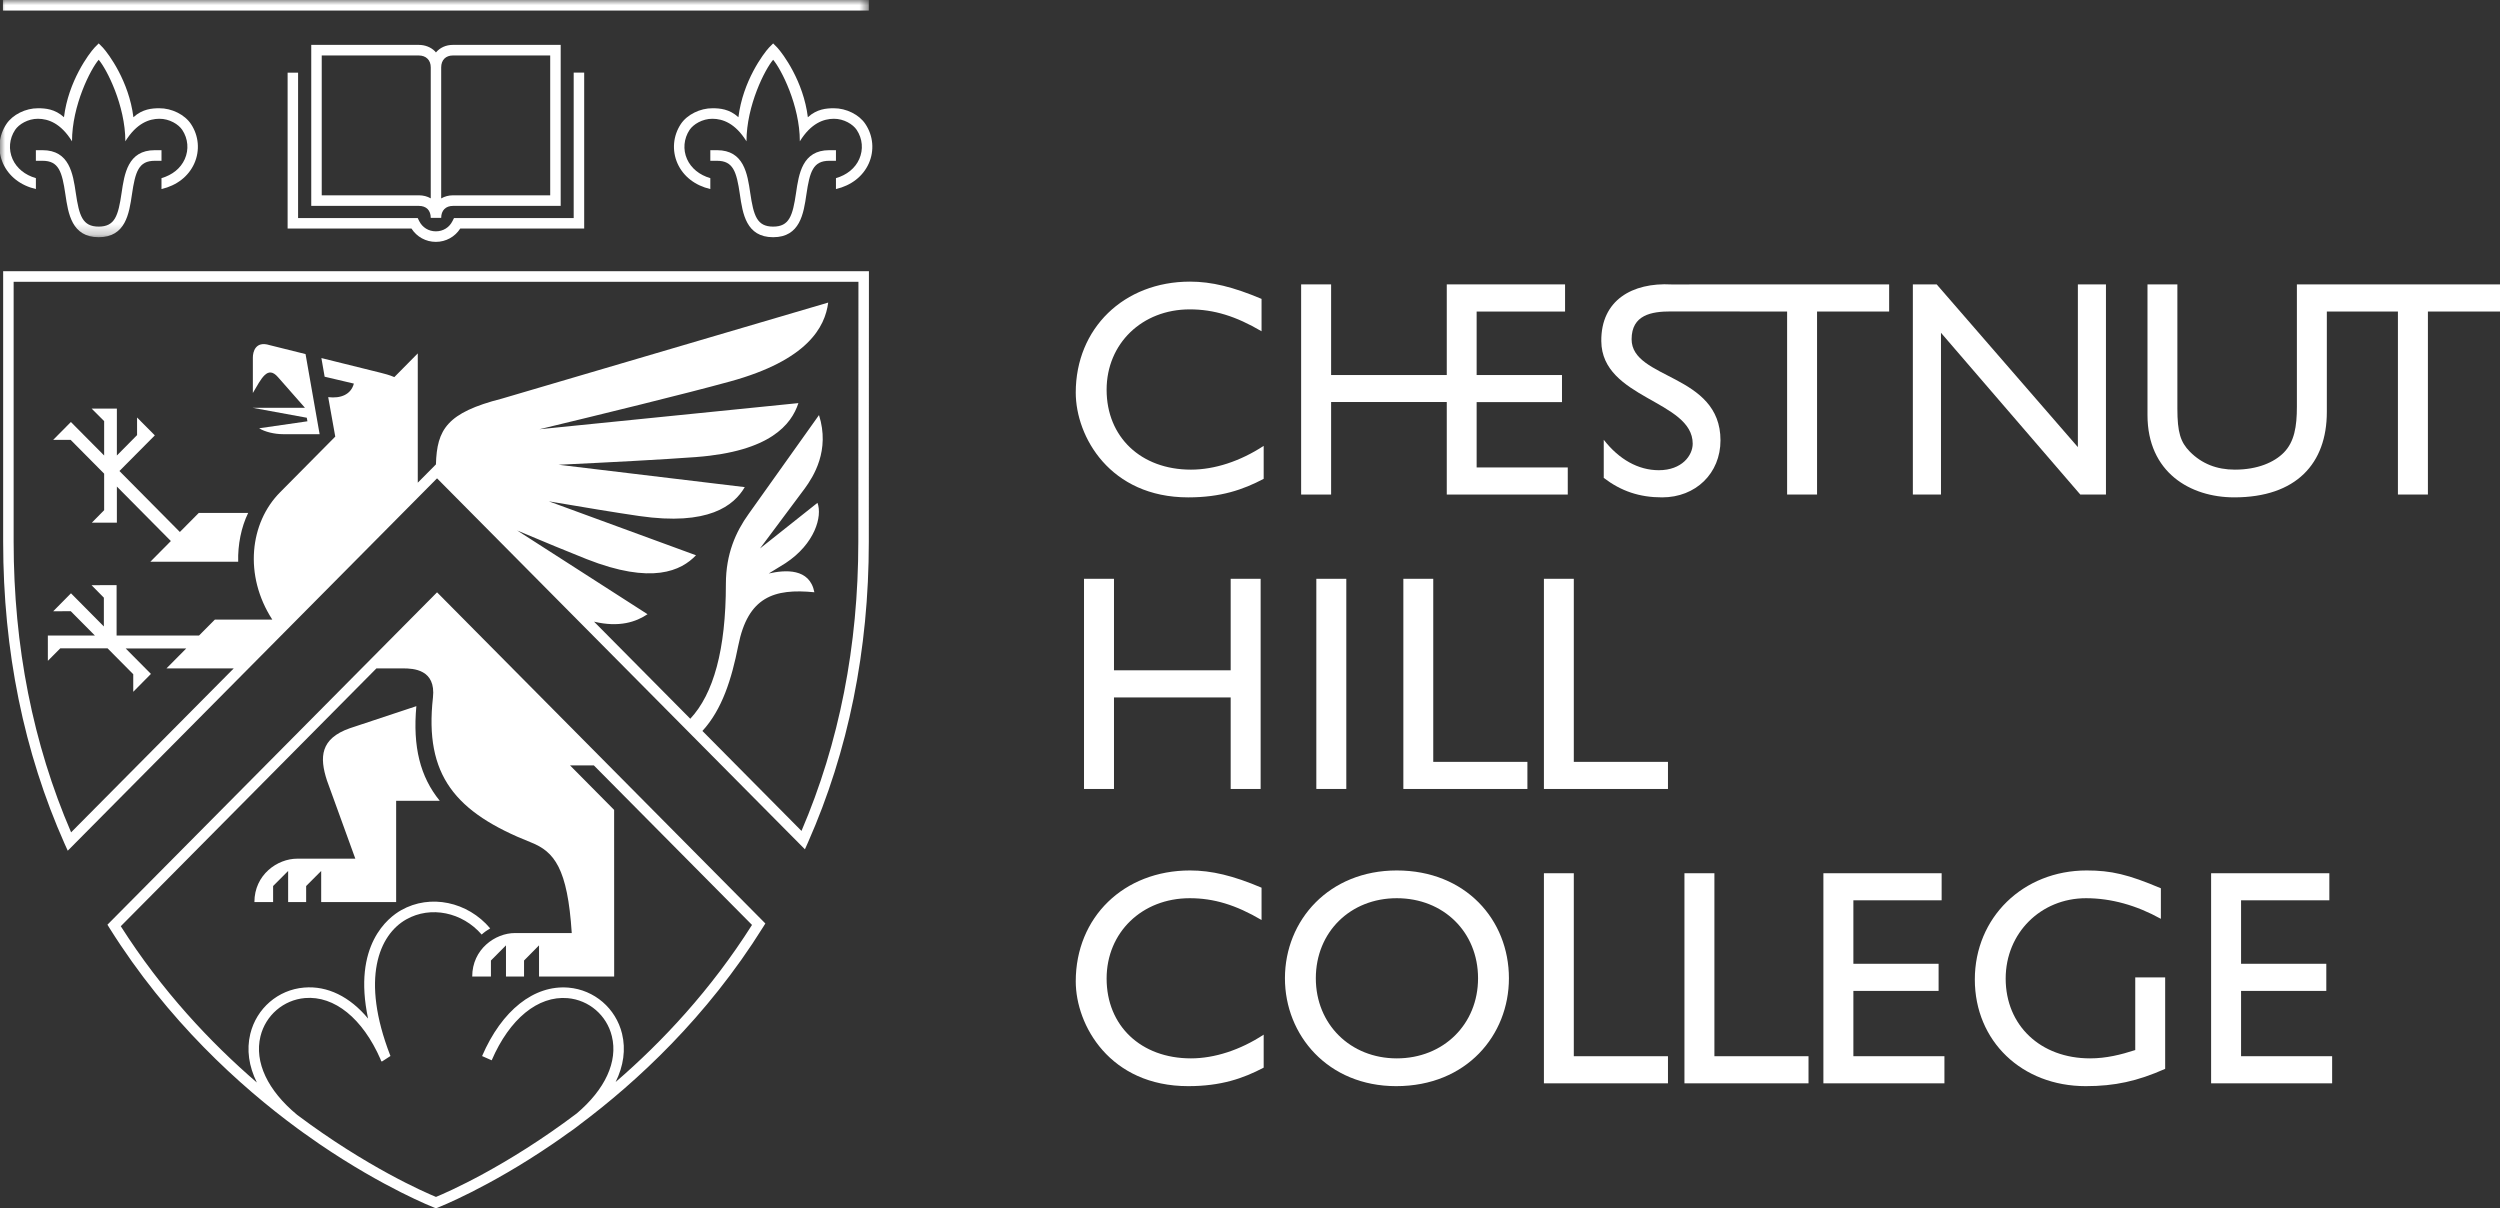 <svg xmlns="http://www.w3.org/2000/svg" xmlns:xlink="http://www.w3.org/1999/xlink" width="240px" height="116px" viewBox="0 0 240 116"><rect x="0" y="0" width="240" height="116" fill="#333333" stroke="none"/><title>White_LOGO</title><defs><polygon id="path-1" points="0 0 83.406 0 83.406 22.772 0 22.772"></polygon></defs><g id="Design" stroke="none" stroke-width="1" fill="none" fill-rule="evenodd"><g id="CHG_Grad_LP_Design_V2" transform="translate(-145, -90)"><g id="White_LOGO" transform="translate(145, 90)"><path d="M55.074,6.971 L55.074,20.932 L43.586,20.932 L43.442,21.214 C43.14,21.836 42.539,22.208 41.844,22.208 C41.141,22.208 40.545,21.836 40.238,21.214 L40.101,20.932 L28.616,20.932 L28.616,6.976 L27.611,6.976 L27.611,21.942 L39.502,21.942 C40.013,22.738 40.879,23.22 41.844,23.22 C42.805,23.22 43.671,22.738 44.183,21.942 L56.082,21.942 L56.082,6.971 L55.074,6.971" id="Fill-1" fill="#FFFFFF"></path><g id="Group-7"><mask id="mask-2" fill="white"><use xlink:href="#path-1"></use></mask><g id="Clip-3"></g><path d="M40.217,19.766 C40.564,19.766 40.853,19.872 41.049,20.066 C41.247,20.27 41.352,20.562 41.352,20.914 L42.354,20.914 L42.354,20.913 C42.354,20.562 42.462,20.27 42.659,20.07 C42.856,19.872 43.144,19.766 43.487,19.766 L53.826,19.766 L53.826,4.309 L43.477,4.309 C42.792,4.309 42.228,4.586 41.849,5.036 C41.816,4.999 41.792,4.955 41.755,4.921 C41.367,4.531 40.813,4.309 40.195,4.309 L29.88,4.309 L29.88,19.766 L40.217,19.766 Z M42.659,5.629 C42.856,5.431 43.136,5.325 43.477,5.325 L52.82,5.325 L52.82,18.75 L43.487,18.75 C43.059,18.75 42.678,18.861 42.354,19.049 L42.354,6.469 C42.354,6.117 42.462,5.83 42.659,5.629 L42.659,5.629 Z M41.045,5.641 C41.247,5.839 41.352,6.129 41.352,6.469 L41.352,19.043 C41.024,18.855 40.644,18.75 40.217,18.75 L30.886,18.75 L30.886,5.325 L40.195,5.325 C40.551,5.325 40.843,5.435 41.045,5.641 L41.045,5.641 Z" id="Fill-2" fill="#FFFFFF" mask="url(#mask-2)"></path><polygon id="Fill-4" fill="#FFFFFF" mask="url(#mask-2)" points="0.282 1.013 83.406 1.013 83.406 0 0.282 0"></polygon><path d="M9.473,22.772 C6.882,22.772 6.547,20.495 6.279,18.667 C5.957,16.468 5.637,15.436 4.086,15.436 L3.444,15.436 L3.444,14.418 L4.086,14.418 C6.672,14.418 7.006,16.694 7.276,18.522 C7.598,20.716 7.92,21.755 9.473,21.755 L9.476,21.755 C11.028,21.755 11.352,20.716 11.672,18.522 C11.941,16.694 12.272,14.418 14.858,14.418 L15.504,14.418 L15.504,15.436 L14.858,15.436 C13.313,15.436 12.988,16.468 12.666,18.667 C12.397,20.495 12.063,22.772 9.476,22.772 L9.473,22.772" id="Fill-5" fill="#FFFFFF" mask="url(#mask-2)"></path><path d="M9.476,4.165 L9.073,4.573 C8.544,5.147 6.564,7.789 6.141,11.254 C5.275,10.458 4.349,10.394 3.656,10.392 C2.463,10.383 1.214,11.004 0.616,11.904 C-0.137,13.036 -0.26,14.451 0.291,15.69 C0.849,16.932 1.979,17.81 3.445,18.149 L3.445,17.102 C2.401,16.8 1.603,16.158 1.207,15.274 C0.802,14.358 0.89,13.314 1.452,12.469 C1.805,11.938 2.677,11.396 3.65,11.402 C4.619,11.408 5.83,11.816 6.913,13.567 C6.913,10.121 8.704,6.623 9.476,5.735 L9.473,5.735 C10.241,6.623 12.033,10.121 12.033,13.567 C13.116,11.816 14.33,11.408 15.295,11.402 C16.271,11.396 17.142,11.938 17.495,12.469 C18.056,13.314 18.147,14.358 17.738,15.274 C17.344,16.158 16.545,16.8 15.503,17.102 L15.503,18.149 C16.967,17.81 18.101,16.932 18.654,15.69 C19.207,14.451 19.085,13.036 18.331,11.904 C17.734,11.004 16.485,10.383 15.291,10.392 C14.601,10.394 13.675,10.458 12.807,11.254 C12.381,7.789 10.404,5.147 9.877,4.573 L9.473,4.165 L9.476,4.165" id="Fill-6" fill="#FFFFFF" mask="url(#mask-2)"></path></g><path d="M74.22,22.772 C71.629,22.772 71.295,20.495 71.029,18.667 C70.709,16.468 70.384,15.436 68.835,15.436 L68.191,15.436 L68.191,14.418 L68.835,14.418 C71.421,14.418 71.754,16.694 72.023,18.522 C72.346,20.716 72.668,21.755 74.22,21.755 L74.225,21.755 C75.774,21.755 76.099,20.716 76.42,18.522 C76.688,16.694 77.023,14.418 79.609,14.418 L80.251,14.418 L80.251,15.436 L79.609,15.436 C78.058,15.436 77.737,16.468 77.414,18.667 C77.146,20.495 76.811,22.772 74.225,22.772 L74.22,22.772" id="Fill-8" fill="#FFFFFF"></path><path d="M74.225,4.165 L73.82,4.573 C73.291,5.147 71.31,7.789 70.888,11.254 C70.023,10.458 69.095,10.394 68.405,10.392 C67.212,10.383 65.961,11.004 65.362,11.904 C64.611,13.036 64.491,14.451 65.04,15.69 C65.594,16.932 66.73,17.81 68.191,18.149 L68.191,17.102 C67.151,16.8 66.353,16.158 65.956,15.274 C65.548,14.358 65.641,13.314 66.2,12.469 C66.556,11.938 67.425,11.396 68.399,11.402 C69.367,11.408 70.577,11.816 71.662,13.567 C71.662,10.121 73.453,6.623 74.225,5.735 L74.219,5.735 C74.987,6.623 76.784,10.121 76.784,13.567 C77.863,11.816 79.081,11.408 80.043,11.402 C81.018,11.396 81.89,11.938 82.243,12.469 C82.804,13.314 82.895,14.358 82.486,15.274 C82.093,16.158 81.292,16.8 80.252,17.102 L80.252,18.149 C81.714,17.81 82.848,16.932 83.404,15.69 C83.954,14.451 83.834,13.036 83.077,11.904 C82.484,11.004 81.233,10.383 80.038,10.392 C79.348,10.394 78.422,10.458 77.554,11.254 C77.129,7.789 75.151,5.147 74.623,4.573 L74.219,4.165 L74.225,4.165" id="Fill-9" fill="#FFFFFF"></path><path d="M77.272,81.534 L77.572,80.861 C81.445,72.105 83.406,62.401 83.406,52.013 L83.417,26.037 L0.303,26.037 L0.303,52.013 C0.303,62.455 2.288,72.21 6.202,81.001 L6.504,81.668 L41.956,45.92 L77.272,81.534 Z M82.398,52.013 C82.398,61.99 80.564,71.321 76.943,79.768 L67.432,70.172 C69.328,68.1 70.232,65.212 70.876,61.967 C71.799,57.311 74.303,56.471 78.18,56.857 C77.732,54.516 75.362,54.703 73.798,55.056 L75.409,54.063 C78.225,52.211 78.968,49.566 78.477,48.272 L72.96,52.653 L77.254,46.898 C78.086,45.758 79.702,43.24 78.624,39.847 L71.873,49.334 C70.636,51.053 69.685,53.168 69.685,56.063 C69.685,62.371 68.495,66.615 66.267,69 L57.029,59.68 C59.455,60.259 61.069,59.699 62.163,58.965 L49.645,50.925 C52.205,52.003 54.596,52.995 56.316,53.675 C62.587,56.15 65.399,54.793 66.816,53.306 L52.691,48.129 C55.999,48.693 59.187,49.222 61.359,49.537 C68.025,50.503 70.455,48.539 71.498,46.764 L53.622,44.616 C58.432,44.39 63.688,44.114 66.868,43.873 C73.929,43.334 75.976,40.755 76.647,38.698 L51.781,41.208 C57.736,39.773 65.753,37.815 70.084,36.622 C77.54,34.576 79.205,31.394 79.507,29.047 L48.176,38.269 C42.907,39.615 41.942,41.223 41.85,44.581 L40.106,46.339 L40.106,33.926 L37.855,36.202 C37.378,35.997 36.906,35.876 36.523,35.781 L30.854,34.374 L31.165,36.164 L33.971,36.825 C33.689,37.887 32.701,38.269 31.507,38.125 L32.185,41.914 L26.898,47.25 C23.972,50.184 23.398,55.249 26.142,59.483 L20.626,59.483 L19.105,61.012 L11.193,61.012 L11.193,56.172 L8.788,56.178 L9.971,57.377 L9.971,60.14 L6.814,56.956 L5.108,58.681 L6.794,58.676 L9.112,61.012 L4.593,61.012 L4.595,63.439 L5.784,62.243 L10.33,62.243 L12.792,64.725 L12.792,66.413 L14.49,64.695 L12.063,62.25 L17.881,62.25 L15.981,64.166 L22.439,64.166 L6.826,79.905 C3.169,71.42 1.309,62.043 1.309,52.013 L1.309,27.054 L82.41,27.054 L82.398,52.013 L82.398,52.013 Z" id="Fill-10" fill="#FFFFFF"></path><path d="M30.683,41.681 L29.332,33.992 L25.874,33.13 C24.514,32.705 24.274,33.799 24.274,34.317 L24.274,37.727 C25.088,36.357 25.672,35.041 26.688,36.207 C27.712,37.378 29.277,39.152 29.277,39.152 L24.263,39.152 L29.451,40.102 L29.512,40.444 L24.877,41.115 C25.42,41.457 26.35,41.681 27.169,41.681 L30.683,41.681" id="Fill-11" fill="#FFFFFF"></path><path d="M23.825,49.24 L19.083,49.24 L17.267,51.07 L11.465,45.217 L14.863,41.796 L13.158,40.08 L13.159,41.77 L11.22,43.728 L11.22,39.228 L8.799,39.228 L9.998,40.426 L9.998,43.728 L6.805,40.512 L5.103,42.229 L6.783,42.229 L9.998,45.472 L9.998,48.979 L8.815,50.177 L11.22,50.173 L11.22,46.71 L16.403,51.94 L14.436,53.924 L22.866,53.924 C22.822,52.303 23.156,50.605 23.825,49.24" id="Fill-12" fill="#FFFFFF"></path><path d="M41.956,56.863 L10.314,88.771 L10.527,89.116 C16.09,97.989 23.044,104.274 28.52,108.306 C28.711,108.451 28.916,108.596 29.118,108.74 C29.652,109.125 30.18,109.494 30.681,109.837 C36.865,114.05 41.629,115.909 41.673,115.926 L41.854,116 L42.036,115.926 C42.082,115.909 46.868,114.04 53.067,109.81 C53.504,109.518 53.957,109.194 54.415,108.863 C54.867,108.562 55.297,108.248 55.698,107.927 C61.116,103.868 67.852,97.663 73.262,88.995 L73.475,88.654 L41.956,56.863 Z M59.1,103.873 C59.858,102.333 60.086,100.758 59.717,99.236 C59.121,96.799 57.057,95.024 54.575,94.812 C51.277,94.536 48.173,96.986 46.28,101.382 L47.202,101.789 C48.917,97.811 51.642,95.58 54.493,95.822 C56.542,95.999 58.252,97.467 58.739,99.479 C59.336,101.911 58.088,104.584 55.366,106.89 C48.592,112.003 42.918,114.467 41.854,114.904 C40.803,114.472 35.221,112.047 28.527,107.027 C25.704,104.691 24.401,101.97 25.005,99.485 C25.5,97.467 27.217,95.991 29.277,95.813 C32.11,95.575 34.815,97.772 36.53,101.69 C36.535,101.71 36.541,101.73 36.546,101.744 L36.584,101.838 L36.655,101.913 L37.483,101.377 L37.485,101.368 C37.477,101.347 37.466,101.323 37.455,101.303 C34.607,93.949 36.382,89.74 39.005,88.26 C41.356,86.935 44.385,87.576 46.24,89.717 C46.495,89.484 46.769,89.294 47.058,89.124 C44.9,86.564 41.306,85.795 38.515,87.376 C37.269,88.077 33.836,90.725 35.336,97.782 C33.593,95.687 31.44,94.613 29.189,94.807 C26.699,95.013 24.626,96.799 24.029,99.248 C23.656,100.777 23.89,102.367 24.658,103.922 C20.193,100.072 15.545,95.127 11.595,88.917 L36.136,64.166 L38.694,64.166 C39.676,64.166 41.865,64.255 41.563,66.968 C40.731,74.415 43.682,77.989 50.974,80.871 C53.207,81.759 54.488,83.342 54.888,89.573 L49.437,89.573 C47.539,89.573 45.333,91.125 45.333,93.745 L47.129,93.745 L47.129,92.21 L48.574,90.755 L48.574,93.745 L50.308,93.745 L50.308,92.21 L51.747,90.755 L51.747,93.745 L58.96,93.745 L58.956,77.75 L54.724,73.48 L57.007,73.476 L72.193,88.793 C68.24,95.036 63.581,100.01 59.1,103.873 L59.1,103.873 Z" id="Fill-13" fill="#FFFFFF"></path><path d="M33.581,69.912 C30.748,70.907 30.661,72.687 31.385,74.917 L34.111,82.433 L28.526,82.433 C26.626,82.433 24.423,83.977 24.423,86.598 L26.218,86.598 L26.218,85.059 L27.661,83.611 L27.661,86.598 L29.39,86.598 L29.39,85.059 L30.834,83.611 L30.834,86.598 L38.03,86.598 L38.03,76.875 L42.216,76.875 C40.339,74.569 39.613,71.692 39.97,67.791 L33.581,69.912" id="Fill-14" fill="#FFFFFF"></path><path d="M121.109,31.801 C118.642,30.351 116.534,29.7 114.215,29.7 C109.636,29.7 106.235,32.984 106.235,37.419 C106.235,41.948 109.522,45.086 114.332,45.086 C116.588,45.086 119.055,44.284 121.313,42.804 L121.313,45.968 C119.349,47.006 117.208,47.748 114.07,47.748 C106.557,47.748 103.272,41.919 103.272,37.688 C103.272,31.532 107.878,27.036 114.244,27.036 C116.299,27.036 118.381,27.541 121.109,28.693 L121.109,31.801" id="Fill-15" fill="#FFFFFF"></path><polyline id="Fill-16" fill="#FFFFFF" points="121.021 75.741 118.145 75.741 118.145 66.954 106.942 66.954 106.942 75.741 104.065 75.741 104.065 55.564 106.942 55.564 106.942 64.349 118.145 64.349 118.145 55.564 121.021 55.564 121.021 75.741"></polyline><polygon id="Fill-17" fill="#FFFFFF" points="126.368 75.74 129.245 75.74 129.245 55.565 126.368 55.565"></polygon><polyline id="Fill-18" fill="#FFFFFF" points="137.592 73.139 146.631 73.139 146.631 75.741 134.722 75.741 134.722 55.564 137.592 55.564 137.592 73.139"></polyline><polyline id="Fill-19" fill="#FFFFFF" points="151.085 73.139 160.125 73.139 160.125 75.741 148.216 75.741 148.216 55.564 151.085 55.564 151.085 73.139"></polyline><path d="M121.109,88.32 C118.642,86.872 116.534,86.228 114.215,86.228 C109.636,86.228 106.235,89.507 106.235,93.945 C106.235,98.467 109.522,101.604 114.332,101.604 C116.588,101.604 119.055,100.805 121.313,99.326 L121.313,102.493 C119.349,103.53 117.208,104.27 114.07,104.27 C106.557,104.27 103.272,98.441 103.272,94.21 C103.272,88.058 107.878,83.564 114.244,83.564 C116.299,83.564 118.381,84.059 121.109,85.218 L121.109,88.32" id="Fill-20" fill="#FFFFFF"></path><path d="M134.091,83.564 C140.688,83.564 144.857,88.295 144.857,93.917 C144.857,99.36 140.807,104.27 134.032,104.27 C127.49,104.27 123.354,99.388 123.354,93.917 C123.354,88.32 127.609,83.564 134.091,83.564 M134.091,101.604 C138.578,101.604 141.893,98.32 141.893,93.917 C141.893,89.479 138.578,86.228 134.091,86.228 C129.632,86.228 126.319,89.479 126.319,93.917 C126.319,98.32 129.632,101.604 134.091,101.604" id="Fill-21" fill="#FFFFFF"></path><polyline id="Fill-22" fill="#FFFFFF" points="151.085 101.397 160.125 101.397 160.125 104 148.216 104 148.216 83.831 151.085 83.831 151.085 101.397"></polyline><polyline id="Fill-23" fill="#FFFFFF" points="164.583 101.397 173.617 101.397 173.617 104 161.707 104 161.707 83.831 164.583 83.831 164.583 101.397"></polyline><polyline id="Fill-24" fill="#FFFFFF" points="186.397 86.429 177.924 86.429 177.924 92.523 186.105 92.523 186.105 95.127 177.924 95.127 177.924 101.396 186.665 101.396 186.665 104 175.046 104 175.046 83.831 186.397 83.831 186.397 86.429"></polyline><path d="M207.856,93.829 L204.984,93.829 L204.984,100.805 C203.606,101.251 202.195,101.604 200.643,101.604 C195.886,101.604 192.545,98.441 192.545,93.945 C192.545,89.568 195.92,86.228 200.259,86.228 C202.662,86.228 205.101,86.907 207.444,88.207 L207.444,85.276 C204.306,83.943 202.662,83.564 200.32,83.564 C194.216,83.564 189.583,88.085 189.583,94.031 C189.583,99.948 194.101,104.27 200.229,104.27 C203.017,104.27 205.186,103.793 207.856,102.61 L207.856,93.829" id="Fill-25" fill="#FFFFFF"></path><polyline id="Fill-26" fill="#FFFFFF" points="223.617 86.429 215.142 86.429 215.142 92.523 223.325 92.523 223.325 95.127 215.142 95.127 215.142 101.396 223.885 101.396 223.885 104 212.267 104 212.267 83.831 223.617 83.831 223.617 86.429"></polyline><polyline id="Fill-27" fill="#FFFFFF" points="141.757 44.875 141.757 38.603 149.95 38.603 149.95 36.003 141.757 36.003 141.757 29.909 150.246 29.909 150.246 27.301 138.89 27.301 138.89 36.003 127.787 36.003 127.787 27.301 124.909 27.301 124.909 47.477 127.787 47.477 127.787 38.593 138.89 38.593 138.89 47.477 150.505 47.477 150.505 44.875 141.757 44.875"></polyline><polyline id="Fill-28" fill="#FFFFFF" points="202.172 47.477 199.709 47.477 186.334 31.948 186.334 47.477 183.634 47.477 183.634 27.301 185.921 27.301 199.476 42.925 199.476 27.301 202.172 27.301 202.172 47.477"></polyline><path d="M220.501,27.301 L220.501,39.049 C220.501,40.943 220.263,42.418 219.239,43.456 C218.33,44.373 216.747,45.086 214.544,45.086 C212.812,45.086 211.378,44.521 210.234,43.368 C209.325,42.449 209.028,41.502 209.028,39.222 L209.028,27.301 L206.159,27.301 L206.159,39.847 C206.159,45.35 210.266,47.747 214.485,47.747 C220.443,47.747 223.376,44.492 223.376,39.551 L223.376,29.908 L230.2,29.908 L230.2,47.477 L233.079,47.477 L233.079,29.908 L240,29.908 L240,27.301 L220.501,27.301" id="Fill-29" fill="#FFFFFF"></path><path d="M171.563,29.908 L171.563,47.477 L174.437,47.477 L174.437,29.908 L181.358,29.908 L181.358,27.301 L160.455,27.306 C156.711,27.106 153.682,28.811 153.725,32.76 C153.776,38.29 162.499,38.429 162.499,42.595 C162.499,43.719 161.473,45.14 159.243,45.14 C157.277,45.14 155.43,44.107 153.96,42.219 L153.96,45.88 C155.633,47.154 157.393,47.748 159.566,47.748 C162.793,47.748 165.167,45.439 165.167,42.273 C165.167,35.853 156.634,36.448 156.634,32.57 C156.634,30.219 158.555,29.898 160.404,29.898 L171.563,29.908" id="Fill-30" fill="#FFFFFF"></path></g></g></g></svg>